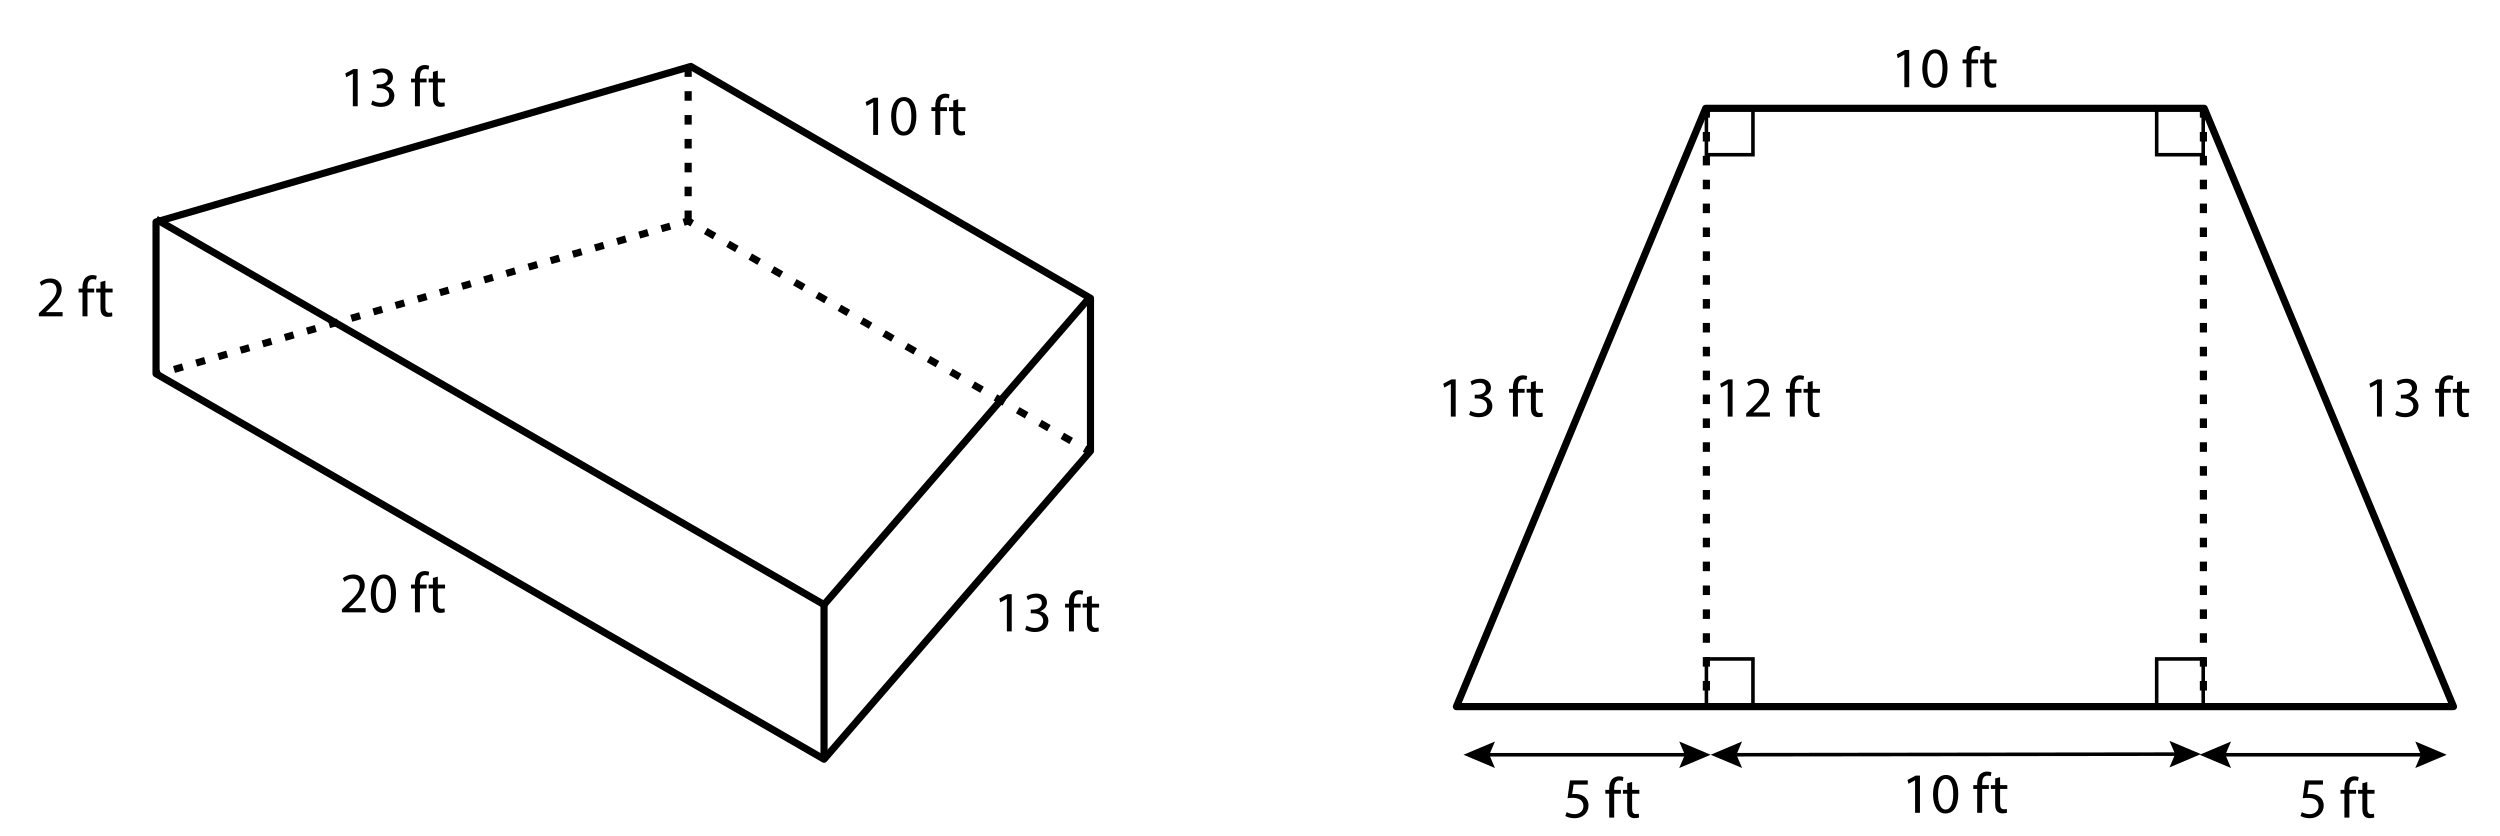 <?xml version="1.0" encoding="utf-8"?>
<!-- Generator: Adobe Illustrator 23.0.3, SVG Export Plug-In . SVG Version: 6.00 Build 0)  -->
<svg version="1.1" xmlns="http://www.w3.org/2000/svg" xmlns:xlink="http://www.w3.org/1999/xlink" x="0px" y="0px"
	 viewBox="0 0 523.68 175.2" style="enable-background:new 0 0 523.68 175.2;" xml:space="preserve">
<style type="text/css">
	.st0{fill:none;stroke:#000000;stroke-width:1.5;stroke-linejoin:round;stroke-miterlimit:10;}
	.st1{fill:none;stroke:#000000;stroke-width:1.5;stroke-miterlimit:10;}
	.st2{fill:none;stroke:#000000;stroke-width:1.5;stroke-miterlimit:10;stroke-dasharray:1.932,2.898,1.932,2.898;}
	
		.st3{fill:none;stroke:#000000;stroke-width:1.5;stroke-miterlimit:10;stroke-dasharray:1.932,2.898,1.932,2.898,1.932,2.898;}
	.st4{fill:none;stroke:#000000;stroke-width:1.5;stroke-miterlimit:10;stroke-dasharray:2.154,3.23,2.154,3.23;}
	
		.st5{fill:none;stroke:#000000;stroke-width:1.5;stroke-miterlimit:10;stroke-dasharray:2.154,3.23,2.154,3.23,2.154,3.23;}
	.st6{fill:none;stroke:#000000;stroke-width:1.5;stroke-miterlimit:10;stroke-dasharray:2,3,2,3,2,3;}
	.st7{fill:none;stroke:#000000;stroke-width:0.75;stroke-miterlimit:10;}
</style>
<g id="Artwork">
	<polygon class="st0" points="144.705,13.915 32.686,46.5 32.686,78.287 172.612,159.031 228.426,94.473 228.426,62.473 	"/>
	<polyline class="st0" points="32.686,45.915 172.612,126.659 228.426,62.101 	"/>
	<line class="st1" x1="172.612" y1="126.38" x2="172.612" y2="158.752"/>
	<g>
		<g>
			<line class="st1" x1="32.705" y1="78.473" x2="33.666" y2="78.195"/>
			<line class="st2" x1="36.451" y1="77.391" x2="44.34" y2="75.113"/>
			<line class="st3" x1="45.732" y1="74.71" x2="141.794" y2="46.966"/>
			<polyline class="st1" points="143.186,46.564 144.147,46.287 145.014,46.785 			"/>
			<line class="st4" x1="147.816" y1="48.393" x2="155.753" y2="52.952"/>
			<line class="st5" x1="157.153" y1="53.756" x2="225.786" y2="93.17"/>
			<line class="st1" x1="227.187" y1="93.975" x2="228.054" y2="94.473"/>
		</g>
	</g>
	<line class="st6" x1="144.147" y1="14.101" x2="144.147" y2="46.287"/>
	<line class="st6" x1="357.438" y1="22.645" x2="357.438" y2="147.38"/>
	<line class="st6" x1="461.552" y1="22.645" x2="461.552" y2="147.38"/>
	<polygon class="st0" points="305.076,148.013 513.937,148.013 461.722,22.696 357.291,22.696 	"/>
	<rect x="357.448" y="22.659" class="st7" width="9.749" height="9.749"/>
	<rect x="451.764" y="22.659" class="st7" width="9.749" height="9.749"/>
	<rect x="357.448" y="138.03" class="st7" width="9.749" height="9.749"/>
	<rect x="451.764" y="138.03" class="st7" width="9.749" height="9.749"/>
	<g>
		<g>
			<line class="st7" x1="311.043" y1="158.1" x2="353.855" y2="158.1"/>
			<g>
				<polygon points="313.149,160.878 311.969,158.1 313.149,155.323 306.565,158.1 				"/>
			</g>
			<g>
				<polygon points="351.749,160.878 352.929,158.1 351.749,155.323 358.333,158.1 				"/>
			</g>
		</g>
	</g>
	<g>
		<g>
			<line class="st7" x1="465.228" y1="158.1" x2="508.041" y2="158.1"/>
			<g>
				<polygon points="467.335,160.878 466.155,158.1 467.335,155.323 460.751,158.1 				"/>
			</g>
			<g>
				<polygon points="505.935,160.878 507.115,158.1 505.935,155.323 512.518,158.1 				"/>
			</g>
		</g>
	</g>
	<g>
		<g>
			<line class="st7" x1="362.81" y1="158.094" x2="456.553" y2="157.967"/>
			<g>
				<polygon points="364.92,160.869 363.736,158.093 364.913,155.314 358.333,158.1 				"/>
			</g>
			<g>
				<polygon points="454.45,160.747 455.626,157.968 454.443,155.193 461.03,157.961 				"/>
			</g>
		</g>
	</g>
</g>
<g id="Type">
	<g>
		<path d="M73.908,15.451h-0.024l-1.355,0.732l-0.204-0.804l1.703-0.912h0.9v7.796h-1.02V15.451z"/>
		<path d="M78.025,21.052c0.3,0.192,0.996,0.492,1.727,0.492c1.355,0,1.775-0.863,1.763-1.511c-0.012-1.091-0.996-1.559-2.015-1.559
			h-0.587v-0.792H79.5c0.768,0,1.739-0.396,1.739-1.319c0-0.624-0.396-1.175-1.367-1.175c-0.624,0-1.224,0.276-1.559,0.516
			l-0.276-0.768c0.408-0.3,1.199-0.6,2.039-0.6c1.535,0,2.231,0.912,2.231,1.859c0,0.804-0.48,1.487-1.439,1.835v0.024
			c0.959,0.192,1.739,0.911,1.739,2.002c0,1.248-0.972,2.339-2.842,2.339c-0.875,0-1.643-0.276-2.027-0.528L78.025,21.052z"/>
		<path d="M86.917,22.264v-5.001h-0.815v-0.803h0.815v-0.276c0-0.815,0.18-1.559,0.672-2.027c0.396-0.384,0.923-0.54,1.415-0.54
			c0.372,0,0.696,0.084,0.899,0.168L89.759,14.6c-0.156-0.072-0.372-0.132-0.671-0.132c-0.899,0-1.127,0.792-1.127,1.679v0.312
			h1.403v0.803H87.96v5.001H86.917z"/>
		<path d="M91.716,14.792v1.667h1.511v0.803h-1.511v3.13c0,0.72,0.204,1.127,0.792,1.127c0.276,0,0.479-0.036,0.612-0.072
			l0.048,0.792c-0.204,0.084-0.528,0.144-0.936,0.144c-0.492,0-0.888-0.156-1.14-0.444c-0.3-0.312-0.408-0.828-0.408-1.511v-3.167
			h-0.899v-0.803h0.899v-1.392L91.716,14.792z"/>
	</g>
	<g>
		<path d="M210.908,125.451h-0.024l-1.355,0.732l-0.204-0.804l1.703-0.912h0.9v7.796h-1.02V125.451z"/>
		<path d="M215.025,131.052c0.3,0.192,0.996,0.492,1.727,0.492c1.355,0,1.775-0.863,1.763-1.511
			c-0.012-1.091-0.996-1.559-2.015-1.559h-0.587v-0.792h0.587c0.768,0,1.739-0.396,1.739-1.319c0-0.624-0.396-1.175-1.367-1.175
			c-0.624,0-1.224,0.276-1.559,0.516l-0.276-0.768c0.408-0.3,1.199-0.6,2.039-0.6c1.535,0,2.231,0.912,2.231,1.859
			c0,0.804-0.48,1.487-1.439,1.835v0.024c0.959,0.192,1.739,0.911,1.739,2.002c0,1.248-0.972,2.339-2.842,2.339
			c-0.875,0-1.643-0.276-2.027-0.528L215.025,131.052z"/>
		<path d="M223.917,132.264v-5.001h-0.815v-0.803h0.815v-0.276c0-0.815,0.18-1.559,0.672-2.027c0.396-0.384,0.923-0.54,1.415-0.54
			c0.372,0,0.696,0.084,0.899,0.168l-0.144,0.816c-0.156-0.072-0.372-0.132-0.671-0.132c-0.899,0-1.127,0.792-1.127,1.679v0.312
			h1.403v0.803h-1.403v5.001H223.917z"/>
		<path d="M228.716,124.792v1.667h1.511v0.803h-1.511v3.13c0,0.72,0.204,1.127,0.792,1.127c0.276,0,0.479-0.036,0.612-0.072
			l0.048,0.792c-0.204,0.084-0.528,0.144-0.936,0.144c-0.492,0-0.888-0.156-1.14-0.444c-0.3-0.312-0.408-0.828-0.408-1.511v-3.167
			h-0.899v-0.803h0.899v-1.392L228.716,124.792z"/>
	</g>
	<g>
		<path d="M303.908,80.451h-0.024l-1.355,0.732l-0.204-0.804l1.703-0.912h0.9v7.796h-1.02V80.451z"/>
		<path d="M308.025,86.052c0.3,0.192,0.996,0.492,1.727,0.492c1.355,0,1.775-0.863,1.763-1.511
			c-0.012-1.091-0.996-1.559-2.015-1.559h-0.587v-0.792h0.587c0.768,0,1.739-0.396,1.739-1.319c0-0.624-0.396-1.175-1.367-1.175
			c-0.624,0-1.224,0.276-1.559,0.516l-0.276-0.768c0.408-0.3,1.199-0.6,2.039-0.6c1.535,0,2.231,0.912,2.231,1.859
			c0,0.804-0.48,1.487-1.439,1.835v0.024c0.959,0.192,1.739,0.911,1.739,2.002c0,1.248-0.972,2.339-2.842,2.339
			c-0.875,0-1.643-0.276-2.027-0.528L308.025,86.052z"/>
		<path d="M316.917,87.264v-5.001h-0.815v-0.803h0.815v-0.276c0-0.815,0.18-1.559,0.672-2.027c0.396-0.384,0.923-0.54,1.415-0.54
			c0.372,0,0.696,0.084,0.899,0.168l-0.144,0.816c-0.156-0.072-0.372-0.132-0.671-0.132c-0.899,0-1.127,0.792-1.127,1.679v0.312
			h1.403v0.803h-1.403v5.001H316.917z"/>
		<path d="M321.716,79.792v1.667h1.511v0.803h-1.511v3.13c0,0.72,0.204,1.127,0.792,1.127c0.276,0,0.479-0.036,0.612-0.072
			l0.048,0.792c-0.204,0.084-0.528,0.144-0.936,0.144c-0.492,0-0.888-0.156-1.14-0.444c-0.3-0.312-0.408-0.828-0.408-1.511v-3.167
			h-0.899v-0.803h0.899v-1.392L321.716,79.792z"/>
	</g>
	<g>
		<path d="M361.908,80.451h-0.024l-1.355,0.732l-0.204-0.804l1.703-0.912h0.9v7.796h-1.02V80.451z"/>
		<path d="M365.773,87.264v-0.647l0.828-0.804c1.991-1.895,2.891-2.902,2.902-4.078c0-0.792-0.384-1.523-1.547-1.523
			c-0.708,0-1.295,0.36-1.655,0.66l-0.336-0.744c0.54-0.456,1.308-0.792,2.207-0.792c1.679,0,2.387,1.151,2.387,2.267
			c0,1.439-1.043,2.603-2.687,4.186l-0.624,0.576v0.024h3.502v0.875H365.773z"/>
		<path d="M374.917,87.264v-5.001h-0.815v-0.803h0.815v-0.276c0-0.815,0.18-1.559,0.672-2.027c0.396-0.384,0.923-0.54,1.415-0.54
			c0.372,0,0.696,0.084,0.899,0.168l-0.144,0.816c-0.156-0.072-0.372-0.132-0.671-0.132c-0.899,0-1.127,0.792-1.127,1.679v0.312
			h1.403v0.803h-1.403v5.001H374.917z"/>
		<path d="M379.716,79.792v1.667h1.511v0.803h-1.511v3.13c0,0.72,0.204,1.127,0.792,1.127c0.276,0,0.479-0.036,0.612-0.072
			l0.048,0.792c-0.204,0.084-0.528,0.144-0.936,0.144c-0.492,0-0.888-0.156-1.14-0.444c-0.3-0.312-0.408-0.828-0.408-1.511v-3.167
			h-0.899v-0.803h0.899v-1.392L379.716,79.792z"/>
	</g>
	<g>
		<path d="M497.908,80.451h-0.024l-1.355,0.732l-0.204-0.804l1.703-0.912h0.9v7.796h-1.02V80.451z"/>
		<path d="M502.025,86.052c0.299,0.192,0.995,0.492,1.727,0.492c1.355,0,1.775-0.863,1.764-1.511
			c-0.013-1.091-0.996-1.559-2.016-1.559h-0.588v-0.792h0.588c0.768,0,1.739-0.396,1.739-1.319c0-0.624-0.396-1.175-1.367-1.175
			c-0.624,0-1.224,0.276-1.56,0.516l-0.275-0.768c0.408-0.3,1.199-0.6,2.039-0.6c1.535,0,2.23,0.912,2.23,1.859
			c0,0.804-0.48,1.487-1.439,1.835v0.024c0.959,0.192,1.739,0.911,1.739,2.002c0,1.248-0.972,2.339-2.843,2.339
			c-0.875,0-1.643-0.276-2.026-0.528L502.025,86.052z"/>
		<path d="M510.916,87.264v-5.001h-0.814v-0.803h0.814v-0.276c0-0.815,0.181-1.559,0.672-2.027c0.396-0.384,0.924-0.54,1.416-0.54
			c0.371,0,0.695,0.084,0.898,0.168l-0.144,0.816c-0.155-0.072-0.372-0.132-0.671-0.132c-0.9,0-1.128,0.792-1.128,1.679v0.312h1.403
			v0.803h-1.403v5.001H510.916z"/>
		<path d="M515.716,79.792v1.667h1.511v0.803h-1.511v3.13c0,0.72,0.204,1.127,0.792,1.127c0.275,0,0.479-0.036,0.611-0.072
			l0.048,0.792c-0.204,0.084-0.528,0.144-0.936,0.144c-0.491,0-0.888-0.156-1.14-0.444c-0.3-0.312-0.408-0.828-0.408-1.511v-3.167
			h-0.898v-0.803h0.898v-1.392L515.716,79.792z"/>
	</g>
	<g>
		<path d="M182.908,21.451h-0.024l-1.355,0.732l-0.204-0.804l1.703-0.912h0.9v7.796h-1.02V21.451z"/>
		<path d="M191.954,24.282c0,2.651-0.983,4.114-2.71,4.114c-1.523,0-2.555-1.427-2.579-4.006c0-2.614,1.127-4.054,2.71-4.054
			C191.019,20.336,191.954,21.799,191.954,24.282z M187.721,24.402c0,2.027,0.624,3.178,1.583,3.178c1.08,0,1.595-1.259,1.595-3.25
			c0-1.919-0.492-3.179-1.583-3.179C188.392,21.151,187.721,22.279,187.721,24.402z"/>
		<path d="M195.917,28.264v-5.001h-0.815v-0.803h0.815v-0.276c0-0.815,0.18-1.559,0.672-2.027c0.396-0.384,0.923-0.54,1.415-0.54
			c0.372,0,0.696,0.084,0.899,0.168l-0.144,0.816c-0.156-0.072-0.372-0.132-0.671-0.132c-0.899,0-1.127,0.792-1.127,1.679v0.312
			h1.403v0.803h-1.403v5.001H195.917z"/>
		<path d="M200.716,20.792v1.667h1.511v0.803h-1.511v3.13c0,0.72,0.204,1.127,0.792,1.127c0.276,0,0.479-0.036,0.612-0.072
			l0.048,0.792c-0.204,0.084-0.528,0.144-0.936,0.144c-0.492,0-0.888-0.156-1.14-0.444c-0.3-0.312-0.408-0.828-0.408-1.511v-3.167
			h-0.899v-0.803h0.899v-1.392L200.716,20.792z"/>
	</g>
	<g>
		<path d="M398.908,11.451h-0.024l-1.355,0.732l-0.204-0.804l1.703-0.912h0.9v7.796h-1.02V11.451z"/>
		<path d="M407.954,14.282c0,2.651-0.983,4.114-2.71,4.114c-1.523,0-2.555-1.427-2.579-4.006c0-2.614,1.127-4.054,2.71-4.054
			C407.019,10.336,407.954,11.799,407.954,14.282z M403.721,14.402c0,2.027,0.624,3.178,1.583,3.178c1.08,0,1.595-1.259,1.595-3.25
			c0-1.919-0.492-3.179-1.583-3.179C404.392,11.151,403.721,12.279,403.721,14.402z"/>
		<path d="M411.917,18.264v-5.001h-0.815v-0.803h0.815v-0.276c0-0.815,0.18-1.559,0.672-2.027c0.396-0.384,0.923-0.54,1.415-0.54
			c0.372,0,0.696,0.084,0.899,0.168l-0.144,0.816c-0.156-0.072-0.372-0.132-0.671-0.132c-0.899,0-1.127,0.792-1.127,1.679v0.312
			h1.403v0.803h-1.403v5.001H411.917z"/>
		<path d="M416.716,10.792v1.667h1.511v0.803h-1.511v3.13c0,0.72,0.204,1.127,0.792,1.127c0.276,0,0.479-0.036,0.612-0.072
			l0.048,0.792c-0.204,0.084-0.528,0.144-0.936,0.144c-0.492,0-0.888-0.156-1.14-0.444c-0.3-0.312-0.408-0.828-0.408-1.511v-3.167
			h-0.899v-0.803h0.899v-1.392L416.716,10.792z"/>
	</g>
	<g>
		<path d="M401.155,163.451h-0.024l-1.355,0.732l-0.204-0.804l1.703-0.912h0.9v7.796h-1.02V163.451z"/>
		<path d="M410.201,166.282c0,2.651-0.983,4.114-2.71,4.114c-1.523,0-2.555-1.427-2.579-4.006c0-2.614,1.127-4.054,2.71-4.054
			C409.265,162.336,410.201,163.799,410.201,166.282z M405.967,166.402c0,2.027,0.624,3.178,1.583,3.178
			c1.08,0,1.595-1.259,1.595-3.25c0-1.919-0.492-3.179-1.583-3.179C406.639,163.151,405.967,164.279,405.967,166.402z"/>
		<path d="M414.163,170.264v-5.001h-0.815v-0.803h0.815v-0.276c0-0.815,0.18-1.559,0.672-2.027c0.396-0.384,0.923-0.54,1.415-0.54
			c0.372,0,0.696,0.084,0.899,0.168l-0.144,0.816c-0.156-0.072-0.372-0.132-0.671-0.132c-0.899,0-1.127,0.792-1.127,1.679v0.312
			h1.403v0.803h-1.403v5.001H414.163z"/>
		<path d="M418.962,162.792v1.667h1.511v0.803h-1.511v3.13c0,0.72,0.204,1.127,0.792,1.127c0.276,0,0.479-0.036,0.612-0.072
			l0.048,0.792c-0.204,0.084-0.528,0.144-0.936,0.144c-0.492,0-0.888-0.156-1.14-0.444c-0.3-0.312-0.408-0.828-0.408-1.511v-3.167
			h-0.899v-0.803h0.899v-1.392L418.962,162.792z"/>
	</g>
	<g>
		<path d="M71.617,128.264v-0.647l0.828-0.804c1.991-1.895,2.891-2.902,2.902-4.078c0-0.792-0.384-1.523-1.547-1.523
			c-0.708,0-1.295,0.36-1.655,0.66l-0.336-0.744c0.54-0.456,1.308-0.792,2.207-0.792c1.679,0,2.387,1.151,2.387,2.267
			c0,1.439-1.043,2.603-2.687,4.186l-0.624,0.576v0.024h3.502v0.875H71.617z"/>
		<path d="M82.954,124.282c0,2.651-0.983,4.114-2.71,4.114c-1.523,0-2.555-1.427-2.579-4.006c0-2.614,1.127-4.054,2.71-4.054
			C82.019,120.336,82.954,121.799,82.954,124.282z M78.721,124.402c0,2.027,0.624,3.178,1.583,3.178c1.08,0,1.595-1.259,1.595-3.25
			c0-1.919-0.492-3.179-1.583-3.179C79.392,121.151,78.721,122.279,78.721,124.402z"/>
		<path d="M86.917,128.264v-5.001h-0.815v-0.803h0.815v-0.276c0-0.815,0.18-1.559,0.672-2.027c0.396-0.384,0.923-0.54,1.415-0.54
			c0.372,0,0.696,0.084,0.899,0.168l-0.144,0.816c-0.156-0.072-0.372-0.132-0.671-0.132c-0.899,0-1.127,0.792-1.127,1.679v0.312
			h1.403v0.803H87.96v5.001H86.917z"/>
		<path d="M91.716,120.792v1.667h1.511v0.803h-1.511v3.13c0,0.72,0.204,1.127,0.792,1.127c0.276,0,0.479-0.036,0.612-0.072
			l0.048,0.792c-0.204,0.084-0.528,0.144-0.936,0.144c-0.492,0-0.888-0.156-1.14-0.444c-0.3-0.312-0.408-0.828-0.408-1.511v-3.167
			h-0.899v-0.803h0.899v-1.392L91.716,120.792z"/>
	</g>
	<g>
		<path d="M8.135,66.264v-0.647l0.828-0.804c1.991-1.895,2.891-2.902,2.902-4.078c0-0.792-0.384-1.523-1.547-1.523
			c-0.708,0-1.295,0.36-1.655,0.66l-0.336-0.744c0.54-0.456,1.308-0.792,2.207-0.792c1.679,0,2.387,1.151,2.387,2.267
			c0,1.439-1.043,2.603-2.687,4.186L9.61,65.364v0.024h3.502v0.875H8.135z"/>
		<path d="M17.279,66.264v-5.001h-0.815v-0.803h0.815v-0.276c0-0.815,0.18-1.559,0.672-2.027c0.396-0.384,0.923-0.54,1.415-0.54
			c0.372,0,0.696,0.084,0.899,0.168L20.121,58.6c-0.156-0.072-0.372-0.132-0.671-0.132c-0.899,0-1.127,0.792-1.127,1.679v0.312
			h1.403v0.803h-1.403v5.001H17.279z"/>
		<path d="M22.078,58.792v1.667h1.511v0.803h-1.511v3.13c0,0.72,0.204,1.127,0.792,1.127c0.276,0,0.479-0.036,0.612-0.072
			l0.048,0.792c-0.204,0.084-0.528,0.144-0.936,0.144c-0.492,0-0.888-0.156-1.14-0.444c-0.3-0.312-0.408-0.828-0.408-1.511v-3.167
			h-0.899v-0.803h0.899v-1.392L22.078,58.792z"/>
	</g>
	<g>
		<path d="M332.595,164.355h-2.975l-0.3,2.003c0.18-0.024,0.348-0.048,0.636-0.048c0.6,0,1.199,0.132,1.679,0.419
			c0.611,0.348,1.115,1.02,1.115,2.003c0,1.523-1.211,2.663-2.902,2.663c-0.852,0-1.571-0.24-1.943-0.479l0.264-0.804
			c0.324,0.192,0.959,0.432,1.667,0.432c0.996,0,1.847-0.647,1.847-1.691c-0.012-1.007-0.684-1.727-2.243-1.727
			c-0.444,0-0.792,0.048-1.08,0.084l0.504-3.742h3.73V164.355z"/>
		<path d="M337.085,171.264v-5.001h-0.815v-0.803h0.815v-0.276c0-0.815,0.18-1.559,0.672-2.027c0.396-0.384,0.923-0.54,1.415-0.54
			c0.372,0,0.696,0.084,0.899,0.168l-0.144,0.816c-0.156-0.072-0.372-0.132-0.671-0.132c-0.899,0-1.127,0.792-1.127,1.679v0.312
			h1.403v0.803h-1.403v5.001H337.085z"/>
		<path d="M341.884,163.792v1.667h1.511v0.803h-1.511v3.13c0,0.72,0.204,1.127,0.792,1.127c0.276,0,0.479-0.036,0.612-0.072
			l0.048,0.792c-0.204,0.084-0.528,0.144-0.936,0.144c-0.492,0-0.888-0.156-1.14-0.444c-0.3-0.312-0.408-0.828-0.408-1.511v-3.167
			h-0.899v-0.803h0.899v-1.392L341.884,163.792z"/>
	</g>
	<g>
		<path d="M486.595,164.355h-2.975l-0.3,2.003c0.18-0.024,0.348-0.048,0.636-0.048c0.6,0,1.199,0.132,1.679,0.419
			c0.611,0.348,1.115,1.02,1.115,2.003c0,1.523-1.211,2.663-2.902,2.663c-0.852,0-1.571-0.24-1.943-0.479l0.264-0.804
			c0.324,0.192,0.959,0.432,1.667,0.432c0.996,0,1.847-0.647,1.847-1.691c-0.012-1.007-0.684-1.727-2.243-1.727
			c-0.444,0-0.792,0.048-1.08,0.084l0.504-3.742h3.73V164.355z"/>
		<path d="M491.085,171.264v-5.001h-0.815v-0.803h0.815v-0.276c0-0.815,0.18-1.559,0.672-2.027c0.396-0.384,0.923-0.54,1.415-0.54
			c0.372,0,0.696,0.084,0.899,0.168l-0.144,0.816c-0.156-0.072-0.372-0.132-0.671-0.132c-0.899,0-1.127,0.792-1.127,1.679v0.312
			h1.403v0.803h-1.403v5.001H491.085z"/>
		<path d="M495.884,163.792v1.667h1.511v0.803h-1.511v3.13c0,0.72,0.204,1.127,0.792,1.127c0.276,0,0.479-0.036,0.612-0.072
			l0.048,0.792c-0.204,0.084-0.528,0.144-0.936,0.144c-0.492,0-0.888-0.156-1.14-0.444c-0.3-0.312-0.408-0.828-0.408-1.511v-3.167
			h-0.899v-0.803h0.899v-1.392L495.884,163.792z"/>
	</g>
	<g>
	</g>
	<g>
	</g>
	<g>
	</g>
	<g>
	</g>
	<g>
	</g>
	<g>
	</g>
	<g>
	</g>
	<g>
	</g>
	<g>
	</g>
	<g>
	</g>
	<g>
	</g>
	<g>
	</g>
	<g>
	</g>
	<g>
	</g>
	<g>
	</g>
	<g>
	</g>
</g>
</svg>
